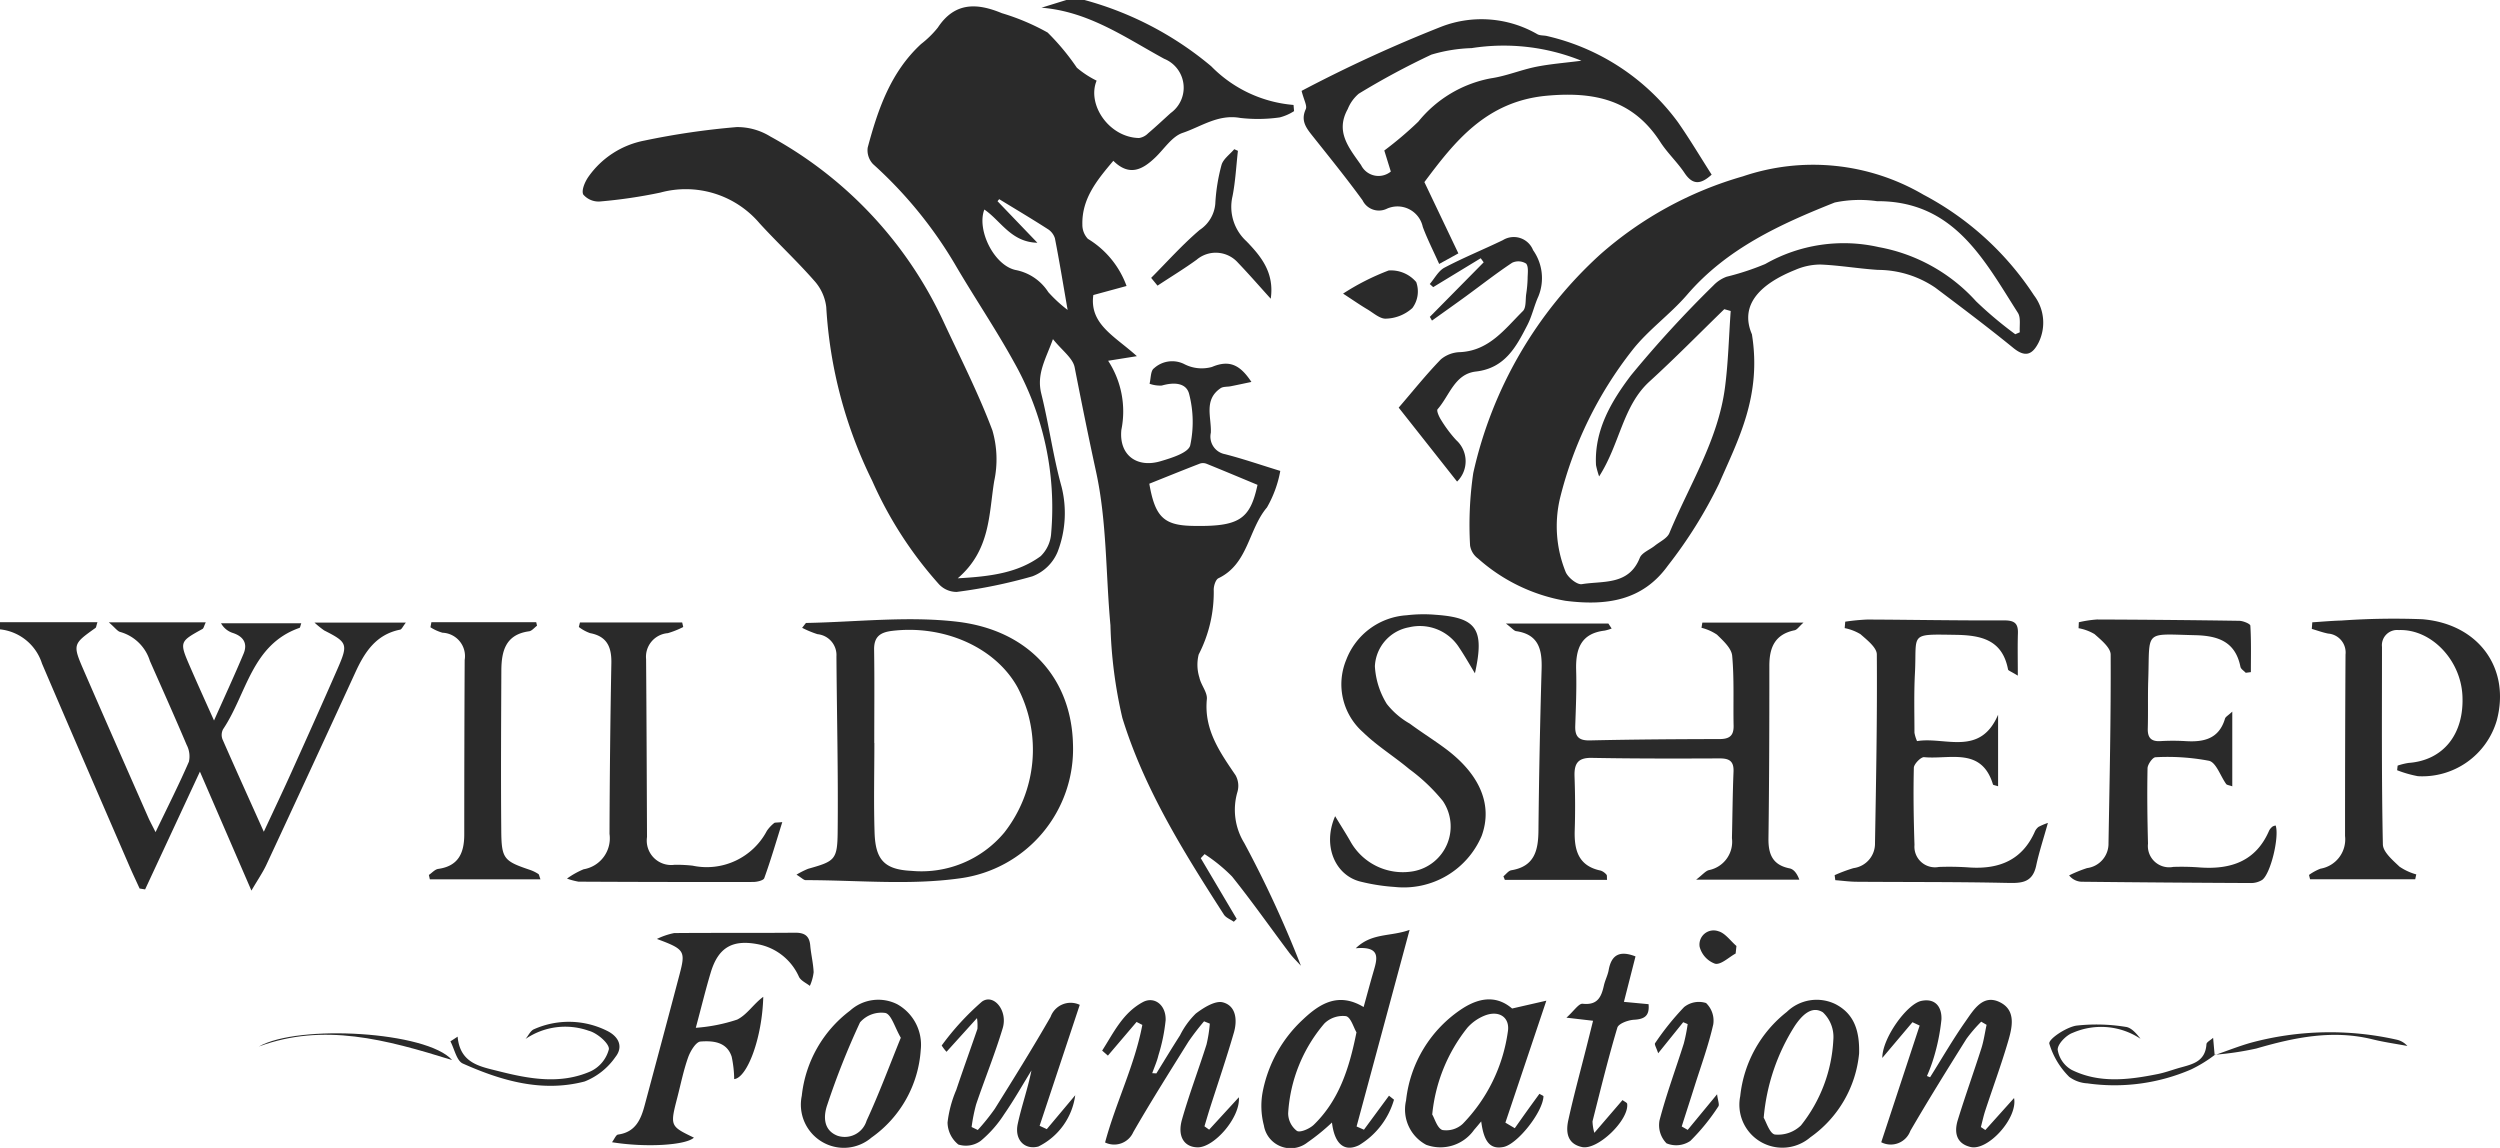 <svg xmlns="http://www.w3.org/2000/svg" xmlns:xlink="http://www.w3.org/1999/xlink" id="Group_181" data-name="Group 181" width="174" height="79.896" viewBox="0 0 174 79.896"><defs><clipPath id="clip-path"><rect id="Rectangle_160" data-name="Rectangle 160" width="174" height="79.896" fill="#2a2a2a"></rect></clipPath></defs><g id="Group_180" data-name="Group 180" clip-path="url(#clip-path)"><path id="Path_1772" data-name="Path 1772" d="M235.894,0a23.111,23.111,0,0,1,8.826,4.614,9.058,9.058,0,0,0,5.729,2.691l.037.43a3.385,3.385,0,0,1-1,.438,10.8,10.8,0,0,1-2.75.036c-1.53-.276-2.719.608-4.01,1.043-.738.249-1.273,1.109-1.89,1.7-.886.853-1.811,1.353-2.929.241-1.156,1.364-2.2,2.648-2.155,4.451a1.416,1.416,0,0,0,.385.981,6.367,6.367,0,0,1,2.69,3.281l-2.312.629c-.285,2.046,1.524,2.88,3.03,4.255l-2,.32a6.443,6.443,0,0,1,.921,4.808c-.176,1.751,1.073,2.675,2.728,2.184.76-.225,1.929-.582,2.063-1.1a7.752,7.752,0,0,0-.067-3.55c-.192-.84-1.1-.852-1.907-.617a2.2,2.2,0,0,1-.855-.124c.094-.369.07-.916.307-1.074a1.878,1.878,0,0,1,2.077-.311,2.65,2.65,0,0,0,1.959.215c1.227-.521,1.971-.132,2.746,1.043-.539.114-.987.211-1.437.3-.237.048-.525.013-.708.137-1.191.81-.626,2.031-.679,3.1a1.242,1.242,0,0,0,.984,1.49c1.246.32,2.467.741,3.85,1.166a7.956,7.956,0,0,1-.927,2.541c-1.3,1.531-1.3,3.938-3.382,4.931-.2.1-.344.573-.322.859a9.453,9.453,0,0,1-1.049,4.447,2.961,2.961,0,0,0,.049,1.6c.106.519.566,1.028.52,1.507-.208,2.126.906,3.688,2,5.3a1.514,1.514,0,0,1,.131,1.147,4.413,4.413,0,0,0,.47,3.562,77.576,77.576,0,0,1,3.947,8.548c-.273-.3-.572-.587-.816-.912-1.327-1.769-2.6-3.583-3.982-5.306a11.456,11.456,0,0,0-1.907-1.554l-.266.284,2.5,4.224-.2.2c-.234-.165-.548-.279-.691-.5-2.791-4.343-5.542-8.735-7.069-13.695a31.992,31.992,0,0,1-.827-6.436c-.33-3.568-.244-7.217-1-10.687-.526-2.418-1.016-4.84-1.491-7.27-.127-.647-.878-1.173-1.511-1.964-.491,1.375-1.157,2.408-.811,3.8.534,2.142.817,4.35,1.41,6.473a7.511,7.511,0,0,1-.273,4.531,3.091,3.091,0,0,1-1.757,1.707,35.476,35.476,0,0,1-5.268,1.085,1.685,1.685,0,0,1-1.23-.53,27.37,27.37,0,0,1-4.649-7.2,31.354,31.354,0,0,1-3.2-12.1,3.314,3.314,0,0,0-.839-1.833c-1.209-1.38-2.56-2.634-3.8-3.991a6.738,6.738,0,0,0-6.917-2.138,34.746,34.746,0,0,1-4.191.617,1.4,1.4,0,0,1-1.165-.484c-.139-.291.111-.873.349-1.22a6.184,6.184,0,0,1,3.906-2.534,52.705,52.705,0,0,1,6.427-.94,4.38,4.38,0,0,1,2.342.657,28.192,28.192,0,0,1,12.031,12.844c1.173,2.523,2.444,5.011,3.421,7.608a7.225,7.225,0,0,1,.124,3.539c-.375,2.3-.256,4.8-2.536,6.757,2.31-.126,4.189-.382,5.77-1.539a2.443,2.443,0,0,0,.734-1.622A20.587,20.587,0,0,0,231,25.216c-1.286-2.337-2.793-4.551-4.136-6.857a29.71,29.71,0,0,0-5.684-6.939,1.4,1.4,0,0,1-.369-1.146c.713-2.666,1.6-5.259,3.718-7.212a6.862,6.862,0,0,0,1.16-1.137C226.869.133,228.418.2,230.148.918a15.78,15.78,0,0,1,3.186,1.348,16.325,16.325,0,0,1,2.035,2.449,6.666,6.666,0,0,0,1.375.9c-.689,1.66.863,3.951,2.95,3.992a1.117,1.117,0,0,0,.627-.322c.541-.459,1.058-.946,1.585-1.422a2.17,2.17,0,0,0-.46-3.77C238.748,2.622,236.2.8,232.907.537L234.641,0Zm4.517,33.668c.4,2.3,1,2.894,3,2.935,3.241.065,4.01-.429,4.531-2.856-1.186-.493-2.358-.986-3.536-1.463a.688.688,0,0,0-.46-.022c-1.182.457-2.355.933-3.539,1.407M228.93,14.585c-.545,1.408.667,3.878,2.169,4.207a3.48,3.48,0,0,1,2.283,1.543,9.5,9.5,0,0,0,1.344,1.237c-.332-1.906-.583-3.453-.886-4.99a1.183,1.183,0,0,0-.516-.65c-1.108-.711-2.239-1.384-3.362-2.07l-.116.143,2.775,2.892c-1.839-.044-2.542-1.532-3.691-2.312" transform="translate(-160.419 -0.001)" fill="#2a2a2a"></path><path id="Path_1773" data-name="Path 1773" d="M0,214.6H6.784c-.084.252-.085.362-.137.4-1.587,1.134-1.606,1.141-.79,3.02,1.477,3.4,2.976,6.8,4.47,10.193.112.253.248.5.5,1,.853-1.775,1.633-3.318,2.321-4.9a1.722,1.722,0,0,0-.157-1.173c-.829-1.957-1.7-3.9-2.558-5.842a3.022,3.022,0,0,0-2.059-2.015c-.195-.045-.346-.28-.8-.671h6.747c-.122.254-.144.413-.228.46-1.612.893-1.619.892-.846,2.672.492,1.133,1,2.257,1.649,3.7.785-1.763,1.447-3.193,2.055-4.645.3-.709,0-1.2-.734-1.444a1.441,1.441,0,0,1-.834-.681h5.587c-.065.178-.075.305-.123.322-3.343,1.169-3.676,4.607-5.319,7.053a.853.853,0,0,0-.044.7c.9,2.05,1.821,4.087,2.877,6.438.745-1.6,1.348-2.866,1.923-4.143,1.079-2.394,2.156-4.79,3.209-7.2.751-1.717.688-1.848-.928-2.668a6.456,6.456,0,0,1-.676-.546h6.359c-.209.265-.286.468-.4.491-1.674.334-2.466,1.558-3.114,2.971q-3.076,6.7-6.192,13.39c-.245.526-.581,1.01-1.043,1.8l-3.585-8.28L10.1,233.2l-.383-.062c-.233-.513-.475-1.021-.7-1.538-2.035-4.7-4.079-9.405-6.094-14.119A3.441,3.441,0,0,0,0,215.1Z" transform="translate(0 -171.297)" fill="#2a2a2a"></path><path id="Path_1774" data-name="Path 1774" d="M526.577,68.636c.7,4.311-.963,7.36-2.289,10.418a31.639,31.639,0,0,1-3.56,5.7c-1.761,2.444-4.274,2.808-7.124,2.446a12.289,12.289,0,0,1-6.088-2.944,1.388,1.388,0,0,1-.552-.9,24.95,24.95,0,0,1,.221-5.048,29.08,29.08,0,0,1,8.853-15.229,25.685,25.685,0,0,1,9.911-5.42,15.2,15.2,0,0,1,12.573,1.278,20.772,20.772,0,0,1,7.689,7,3.135,3.135,0,0,1,.313,3.306c-.434.841-.927,1.029-1.753.356-1.77-1.443-3.6-2.817-5.423-4.19a7.143,7.143,0,0,0-4-1.241c-1.332-.085-2.657-.316-3.989-.372a4.409,4.409,0,0,0-1.754.368c-2.37.948-3.915,2.387-3.031,4.473m-10.631,9.9a5.724,5.724,0,0,1-.215-.784c-.127-2.443,1.086-4.465,2.437-6.248a79.162,79.162,0,0,1,5.747-6.267,2.415,2.415,0,0,1,.905-.593,18.319,18.319,0,0,0,2.691-.886,11.017,11.017,0,0,1,7.9-1.176,12.032,12.032,0,0,1,6.775,3.774,26.994,26.994,0,0,0,2.726,2.29l.315-.136c-.036-.456.085-1.011-.132-1.352-2.365-3.716-4.467-7.8-9.811-7.773a8.535,8.535,0,0,0-2.936.092c-3.8,1.511-7.506,3.2-10.275,6.419-1.191,1.383-2.742,2.471-3.852,3.907a27.23,27.23,0,0,0-4.993,10.246,8.485,8.485,0,0,0,.378,5.111c.144.4.805.936,1.141.881,1.477-.244,3.264.1,4.031-1.83.145-.363.693-.562,1.047-.847s.862-.512,1.015-.883c1.381-3.338,3.385-6.452,3.866-10.118.232-1.765.271-3.556.4-5.335l-.446-.126c-1.73,1.68-3.42,3.405-5.2,5.028-1.875,1.706-2.052,4.327-3.507,6.605" transform="translate(-404.646 -45.384)" fill="#2a2a2a"></path><path id="Path_1775" data-name="Path 1775" d="M518.551,232.393c.182-.145.347-.386.548-.419,1.607-.266,1.873-1.37,1.887-2.751q.056-5.627.22-11.253c.041-1.355-.2-2.412-1.776-2.638-.138-.02-.256-.184-.708-.53h7.131l.228.347a3,3,0,0,1-.493.146c-1.667.2-2.02,1.3-1.978,2.754.038,1.29-.019,2.584-.063,3.875-.025.731.23,1.03,1.016,1.013,3.006-.068,6.013-.089,9.02-.094.682,0,1-.219.986-.927-.035-1.625.048-3.26-.1-4.873-.049-.523-.626-1.045-1.059-1.468a3.391,3.391,0,0,0-1.076-.476l.059-.361h7.04c-.3.261-.441.5-.626.534-1.372.286-1.752,1.206-1.75,2.478,0,4-.008,8-.062,12-.015,1.108.285,1.856,1.469,2.093.274.055.506.319.68.787h-7.184c.453-.344.653-.61.9-.668a2.011,2.011,0,0,0,1.593-2.224c.037-1.542.047-3.085.11-4.626.03-.726-.287-.926-.966-.923-2.965.013-5.931.018-8.9-.037-.971-.018-1.227.4-1.2,1.273.045,1.249.055,2.5.014,3.752-.045,1.381.241,2.5,1.818,2.823a.933.933,0,0,1,.393.284c.044.043.021.154.039.357h-7.115l-.1-.25" transform="translate(-413.91 -171.404)" fill="#2a2a2a"></path><path id="Path_1776" data-name="Path 1776" d="M477.448,17.476c-.747.68-1.31.745-1.882-.112-.507-.76-1.2-1.4-1.693-2.166-1.887-2.918-4.549-3.515-7.872-3.218-4.256.38-6.457,3.223-8.545,6.014l2.365,4.961-1.336.736c-.409-.913-.823-1.725-1.139-2.573a1.8,1.8,0,0,0-2.545-1.251,1.265,1.265,0,0,1-1.648-.605c-1.1-1.515-2.285-2.975-3.452-4.444-.452-.568-.878-1.084-.5-1.9.109-.237-.132-.633-.291-1.273a97.649,97.649,0,0,1,9.76-4.481,7.774,7.774,0,0,1,6.638.53c.2.12.485.076.721.143a15.663,15.663,0,0,1,9.071,5.983c.829,1.186,1.568,2.433,2.351,3.657M454.661,15.8a25.355,25.355,0,0,0,2.371-2.011,8.51,8.51,0,0,1,5.051-3.018c1.062-.155,2.08-.585,3.137-.8,1-.2,2.022-.276,3.167-.424a14.431,14.431,0,0,0-7.645-.878,10.9,10.9,0,0,0-2.8.454,53.109,53.109,0,0,0-5.053,2.718,2.727,2.727,0,0,0-.767,1.07c-.876,1.577.075,2.685.928,3.9a1.352,1.352,0,0,0,2.07.449l-.453-1.46" transform="translate(-358.319 -5.32)" fill="#2a2a2a"></path><path id="Path_1777" data-name="Path 1777" d="M274.719,231.354a5.821,5.821,0,0,1,.806-.407c1.841-.522,2.038-.607,2.058-2.539.044-4.08-.058-8.162-.085-12.243a1.462,1.462,0,0,0-1.319-1.548,7.149,7.149,0,0,1-1.07-.444c.193-.227.243-.337.294-.338,3.495-.064,7.033-.489,10.475-.088,5.045.588,7.974,3.993,8.083,8.519a9.081,9.081,0,0,1-7.886,9.346c-3.51.491-7.141.123-10.718.124-.138,0-.276-.159-.638-.381m5.411-9.164h.008c0,2.081-.052,4.163.015,6.242.062,1.89.687,2.569,2.575,2.657a7.507,7.507,0,0,0,6.454-2.667,9.348,9.348,0,0,0,.92-10.108c-1.534-2.772-5.1-4.359-8.714-3.93-.842.1-1.282.4-1.268,1.314.032,2.164.01,4.328.01,6.493" transform="translate(-219.282 -170.478)" fill="#2a2a2a"></path><path id="Path_1778" data-name="Path 1778" d="M796.611,213.561c.677-.043,1.353-.106,2.031-.124a51.892,51.892,0,0,1,5.626-.091c3.94.323,6.158,3.443,5.183,7.056a5.4,5.4,0,0,1-5.484,3.869,7.978,7.978,0,0,1-1.447-.415c.011-.107.023-.214.034-.321a4.532,4.532,0,0,1,.763-.188c2.414-.176,3.878-2,3.747-4.682-.122-2.52-2.205-4.654-4.435-4.564a1.06,1.06,0,0,0-1.164,1.169c0,4.584-.034,9.169.062,13.75.011.53.689,1.1,1.157,1.547a3.957,3.957,0,0,0,1.167.539l-.073.339h-7.318l-.074-.3a3.419,3.419,0,0,1,.8-.437,2.068,2.068,0,0,0,1.708-2.274c0-4.209.008-8.417.033-12.626a1.32,1.32,0,0,0-1.214-1.464c-.384-.077-.756-.215-1.133-.325q.017-.231.034-.461" transform="translate(-635.679 -170.248)" fill="#2a2a2a"></path><path id="Path_1779" data-name="Path 1779" d="M714.321,213.861a8,8,0,0,1,1.262-.192q4.944.017,9.889.091c.277,0,.781.206.789.34.065,1.074.036,2.154.036,3.232l-.357.046c-.127-.138-.338-.259-.369-.416-.349-1.733-1.523-2.159-3.127-2.2-3.641-.083-3.172-.4-3.29,3.111-.038,1.124,0,2.25-.032,3.375-.019.636.219.921.873.886a14.979,14.979,0,0,1,1.753,0c1.271.082,2.333-.155,2.749-1.567.038-.128.216-.215.506-.486v5.2c-.223-.081-.372-.087-.426-.162-.4-.555-.691-1.49-1.189-1.615a15.41,15.41,0,0,0-3.726-.248c-.2,0-.552.5-.557.767-.035,1.748-.014,3.5.032,5.247a1.48,1.48,0,0,0,1.754,1.619,16.464,16.464,0,0,1,1.877.04c2.144.148,3.884-.435,4.8-2.568a.853.853,0,0,1,.239-.282.578.578,0,0,1,.217-.069c.26.794-.347,3.355-.944,3.785a1.458,1.458,0,0,1-.812.216q-5.883-.026-11.766-.09a1.156,1.156,0,0,1-.854-.441,9.086,9.086,0,0,1,1.248-.509,1.712,1.712,0,0,0,1.492-1.739c.075-4.372.172-8.745.15-13.118,0-.485-.667-1.022-1.121-1.427a3.3,3.3,0,0,0-1.113-.412l.019-.419" transform="translate(-569.636 -170.552)" fill="#2a2a2a"></path><path id="Path_1780" data-name="Path 1780" d="M633.543,213.831a14.614,14.614,0,0,1,1.531-.148c3.173.014,6.346.075,9.518.059.719,0,.988.2.965.9-.029.9-.007,1.806-.007,2.946-.488-.3-.665-.35-.68-.43-.391-2.048-1.84-2.382-3.634-2.41-3.308-.05-2.7-.133-2.847,2.683-.072,1.372-.035,2.75-.033,4.126a2.521,2.521,0,0,0,.18.587c1.939-.325,4.388,1.1,5.641-1.836v4.98c-.214-.072-.343-.082-.356-.126-.791-2.631-3.026-1.728-4.79-1.9-.224-.022-.711.474-.718.738-.042,1.79-.014,3.582.045,5.372a1.433,1.433,0,0,0,1.7,1.53,19.96,19.96,0,0,1,2.128.037c2.075.136,3.693-.519,4.566-2.533a.925.925,0,0,1,.233-.288,4.467,4.467,0,0,1,.659-.281c-.325,1.168-.622,2.06-.815,2.973-.276,1.3-1.168,1.218-2.2,1.2-3.422-.073-6.847-.05-10.27-.076-.5,0-1.008-.072-1.512-.11l-.046-.349a10.686,10.686,0,0,1,1.315-.491,1.719,1.719,0,0,0,1.494-1.747c.077-4.374.159-8.749.127-13.124,0-.479-.681-1.008-1.137-1.41a3.41,3.41,0,0,0-1.1-.423q.019-.222.038-.444" transform="translate(-505.11 -170.563)" fill="#2a2a2a"></path><path id="Path_1781" data-name="Path 1781" d="M468.8,215.974c-.366-.6-.709-1.212-1.1-1.792a3.242,3.242,0,0,0-3.48-1.406,2.894,2.894,0,0,0-2.381,2.711,5.569,5.569,0,0,0,.83,2.625,5.451,5.451,0,0,0,1.6,1.371c.8.594,1.656,1.126,2.459,1.722,2.443,1.811,3.326,3.951,2.541,6.093a5.891,5.891,0,0,1-6.056,3.55,13.464,13.464,0,0,1-2.345-.364c-1.786-.418-2.7-2.5-1.795-4.561.4.666.739,1.189,1.046,1.727a4.178,4.178,0,0,0,4.432,2.1,3.168,3.168,0,0,0,2.016-4.887,12.616,12.616,0,0,0-2.336-2.218c-1.051-.882-2.242-1.612-3.218-2.565a4.448,4.448,0,0,1-1.165-5.047,4.828,4.828,0,0,1,4.209-3.094,9.885,9.885,0,0,1,2-.034c2.841.2,3.434.965,2.747,4.067" transform="translate(-366.147 -169.117)" fill="#2a2a2a"></path><path id="Path_1782" data-name="Path 1782" d="M196.45,214.684h7.115l.073.318a6.281,6.281,0,0,1-1.07.428,1.649,1.649,0,0,0-1.515,1.806c.033,4.128.046,8.256.064,12.384a1.7,1.7,0,0,0,1.919,1.931,10.437,10.437,0,0,1,1.251.061,4.734,4.734,0,0,0,5.175-2.427,2.491,2.491,0,0,1,.508-.541c.045-.042.148-.021.562-.063-.433,1.383-.805,2.657-1.254,3.9-.059.164-.506.266-.774.266q-6.078.011-12.156-.021a4.89,4.89,0,0,1-.8-.214,5.7,5.7,0,0,1,1.159-.649,2.185,2.185,0,0,0,1.8-2.462q.019-5.943.129-11.886c.02-1.1-.29-1.864-1.482-2.087a2.882,2.882,0,0,1-.782-.428l.078-.317" transform="translate(-156.085 -171.362)" fill="#2a2a2a"></path><path id="Path_1783" data-name="Path 1783" d="M219.58,331.885a8,8,0,0,0-.174-1.554c-.339-1.052-1.318-1.122-2.169-1.06-.319.023-.705.662-.859,1.092-.321.9-.51,1.846-.749,2.775-.52,2.019-.519,2.019,1.147,2.823-.567.533-3.353.7-5.7.319.163-.216.273-.513.421-.534,1.231-.169,1.6-1.077,1.864-2.081.808-3.02,1.621-6.039,2.416-9.063.431-1.638.357-1.752-1.575-2.47a4.867,4.867,0,0,1,1.2-.409c2.8-.025,5.6,0,8.4-.025.668-.007,1.012.208,1.071.891.054.622.211,1.238.236,1.859a3.224,3.224,0,0,1-.263.95c-.257-.2-.617-.356-.754-.621a3.93,3.93,0,0,0-2.813-2.268c-1.8-.36-2.8.195-3.329,1.95-.348,1.153-.631,2.326-1.042,3.857a11.77,11.77,0,0,0,2.876-.57c.686-.333,1.156-1.109,1.819-1.586-.071,2.858-1.112,5.622-2.02,5.727" transform="translate(-168.48 -256.781)" fill="#2a2a2a"></path><path id="Path_1784" data-name="Path 1784" d="M148.116,214.594h7.293l.055.245c-.184.135-.356.363-.555.39-1.643.224-1.921,1.395-1.927,2.736-.016,3.712-.038,7.424-.006,11.136.017,1.973.176,2.119,2.034,2.746a2.656,2.656,0,0,1,.548.273c.054.034.061.145.147.372h-7.7l-.067-.305c.217-.146.42-.389.653-.422,1.428-.2,1.809-1.139,1.809-2.4q0-6.068.029-12.137a1.631,1.631,0,0,0-1.541-1.9,3.176,3.176,0,0,1-.841-.38l.066-.354" transform="translate(-118.088 -171.29)" fill="#2a2a2a"></path><path id="Path_1785" data-name="Path 1785" d="M442.17,326.086c.241-.87.443-1.629.662-2.384.266-.918.615-1.869-1.211-1.705,1.125-1.093,2.405-.794,3.748-1.281L441.679,334.4l.513.224,1.743-2.366.348.277a5.453,5.453,0,0,1-2.435,3.168c-1.022.5-1.708-.088-1.882-1.579a14.581,14.581,0,0,1-1.7,1.382,1.888,1.888,0,0,1-3.038-1.177,5.322,5.322,0,0,1-.086-2.329,9.248,9.248,0,0,1,2.812-5.053c1.183-1.12,2.48-1.907,4.217-.859m-.5,1.757c-.2-.329-.39-1.047-.73-1.124a1.84,1.84,0,0,0-1.5.507,10.57,10.57,0,0,0-2.524,6.252,1.557,1.557,0,0,0,.608,1.227c.224.141.894-.15,1.183-.432,1.744-1.7,2.459-3.9,2.964-6.43" transform="translate(-347.261 -255.997)" fill="#2a2a2a"></path><path id="Path_1786" data-name="Path 1786" d="M327.241,346.017l-2.12,2.344a2.789,2.789,0,0,1-.336-.439,18.388,18.388,0,0,1,2.8-3.051c.811-.585,1.817.619,1.446,1.848-.54,1.791-1.249,3.53-1.849,5.3a11.945,11.945,0,0,0-.315,1.577l.43.208a15.136,15.136,0,0,0,1.177-1.463c1.324-2.12,2.646-4.243,3.89-6.41a1.483,1.483,0,0,1,2.03-.838l-2.794,8.419.5.232,1.979-2.359a4.665,4.665,0,0,1-2.563,3.568c-.948.254-1.677-.459-1.439-1.569.266-1.242.7-2.447.955-3.726-.626,1.017-1.214,2.061-1.893,3.041a8.089,8.089,0,0,1-1.634,1.858,1.758,1.758,0,0,1-1.561.258,2.01,2.01,0,0,1-.752-1.53,8.122,8.122,0,0,1,.607-2.271c.475-1.421.987-2.83,1.473-4.247a3.593,3.593,0,0,0-.03-.753" transform="translate(-259.243 -275.156)" fill="#2a2a2a"></path><path id="Path_1787" data-name="Path 1787" d="M383.906,350.034c.547-.884,1.084-1.774,1.645-2.649a5.632,5.632,0,0,1,1.093-1.508c.54-.412,1.354-.925,1.888-.784.937.247,1.012,1.26.766,2.107-.51,1.76-1.1,3.495-1.661,5.241-.135.424-.258.852-.387,1.279l.326.234,2.07-2.256c.115,1.4-1.718,3.5-2.87,3.486-.928-.012-1.426-.747-1.091-1.93.5-1.762,1.155-3.479,1.708-5.226a9.515,9.515,0,0,0,.23-1.454l-.4-.161a17.577,17.577,0,0,0-1.085,1.412c-1.3,2.087-2.617,4.17-3.842,6.3a1.452,1.452,0,0,1-1.962.72c.744-2.779,2.064-5.376,2.592-8.183l-.4-.206L380.53,348.8l-.4-.348c.793-1.235,1.424-2.613,2.824-3.372.8-.435,1.633.19,1.594,1.259a12.3,12.3,0,0,1-.5,2.434c-.1.426-.286.832-.433,1.248l.291.018" transform="translate(-303.42 -275.329)" fill="#2a2a2a"></path><path id="Path_1788" data-name="Path 1788" d="M492.367,353.669c.288-.407.574-.815.864-1.22s.571-.787.851-1.174c.151.092.284.138.282.177-.047,1.1-1.81,3.325-2.776,3.522-.91.185-1.373-.324-1.557-1.778-.188.224-.339.411-.5.592a2.865,2.865,0,0,1-3.332,1.035,2.781,2.781,0,0,1-1.4-3.078,8.772,8.772,0,0,1,3.915-6.4c1.393-.9,2.53-.808,3.466-.006l2.383-.546-2.85,8.489.65.385m-5.734-.938c.164.273.34.939.7,1.066a1.693,1.693,0,0,0,1.412-.426,11.455,11.455,0,0,0,3.138-6.385c.183-1.017-.592-1.55-1.6-1.156a3.2,3.2,0,0,0-1.211.847,11.448,11.448,0,0,0-2.448,6.054" transform="translate(-386.938 -275.146)" fill="#2a2a2a"></path><path id="Path_1789" data-name="Path 1789" d="M652.269,350.247c.818-1.3,1.587-2.638,2.47-3.894.556-.79,1.2-1.9,2.374-1.329s.863,1.788.567,2.788c-.472,1.6-1.048,3.164-1.569,4.746-.125.379-.207.772-.31,1.159l.31.208,2-2.227c.266,1.408-1.829,3.7-3.032,3.407-1.007-.241-1.144-1.034-.885-1.876.515-1.672,1.108-3.319,1.64-4.986.17-.531.245-1.092.364-1.64l-.373-.219a10.075,10.075,0,0,0-1.028,1.195c-1.327,2.12-2.651,4.244-3.906,6.407a1.451,1.451,0,0,1-2.025.789l2.674-8.12-.5-.234-2.1,2.486c0-1.39,1.727-3.768,2.724-3.971,1.012-.206,1.431.479,1.392,1.3a14.176,14.176,0,0,1-.541,2.673,11.257,11.257,0,0,1-.468,1.257l.217.085" transform="translate(-517.932 -275.275)" fill="#2a2a2a"></path><path id="Path_1790" data-name="Path 1790" d="M484.583,87.349l3.751-3.8-.206-.285-3.307,2.011-.239-.216c.336-.388.6-.915,1.02-1.138,1.325-.7,2.72-1.265,4.071-1.918a1.444,1.444,0,0,1,2.1.7,3.367,3.367,0,0,1,.37,3.214c-.293.643-.439,1.356-.76,1.982-.78,1.522-1.562,3.018-3.591,3.251-1.482.17-1.837,1.683-2.665,2.621-.091.1.1.528.243.749a9.067,9.067,0,0,0,1.048,1.4,1.979,1.979,0,0,1,.065,2.889l-4.064-5.147c1.013-1.177,1.923-2.317,2.934-3.359A2.163,2.163,0,0,1,486.7,89.8c2.027-.106,3.113-1.619,4.363-2.859.235-.233.174-.773.229-1.174a8.657,8.657,0,0,0,.1-1.071c0-.362.082-.824-.1-1.055a1.008,1.008,0,0,0-.975-.063c-1.106.733-2.152,1.555-3.225,2.338-.781.569-1.57,1.126-2.356,1.688l-.144-.251" transform="translate(-385.07 -65.291)" fill="#2a2a2a"></path><path id="Path_1791" data-name="Path 1791" d="M608.34,348.5a8.066,8.066,0,0,1-3.392,5.837,2.99,2.99,0,0,1-4.882-2.86,8.585,8.585,0,0,1,3.242-5.865,2.981,2.981,0,0,1,3.383-.543c1.254.648,1.691,1.775,1.649,3.43m-6.639,4.481c.165.266.417,1.113.785,1.167a2.3,2.3,0,0,0,1.805-.633,10.385,10.385,0,0,0,2.256-5.974,2.355,2.355,0,0,0-.729-1.9c-.8-.5-1.483.254-1.936.916a14.152,14.152,0,0,0-2.182,6.423" transform="translate(-478.946 -275.183)" fill="#2a2a2a"></path><path id="Path_1792" data-name="Path 1792" d="M284.652,348.231a8.111,8.111,0,0,1-3.428,6.127,2.959,2.959,0,0,1-3.41.316,3.006,3.006,0,0,1-1.443-3.222,8.544,8.544,0,0,1,3.359-5.927,2.928,2.928,0,0,1,3.284-.446,3.228,3.228,0,0,1,1.639,3.152m-1.39-.82c-.425-.731-.652-1.619-1.075-1.725a1.969,1.969,0,0,0-1.765.658,53.776,53.776,0,0,0-2.281,5.746c-.274.794-.274,1.755.712,2.141a1.589,1.589,0,0,0,2.028-1.047c.866-1.869,1.582-3.807,2.381-5.772" transform="translate(-220.567 -275.184)" fill="#2a2a2a"></path><path id="Path_1793" data-name="Path 1793" d="M542.127,333.616l-1.852-.215c.523-.468.858-1,1.131-.969,1.037.115,1.3-.476,1.477-1.273.081-.364.267-.707.332-1.073.193-1.082.787-1.37,1.867-.949l-.806,3.164,1.715.161c.079.818-.29,1.044-1.015,1.084-.409.023-1.072.266-1.157.548-.644,2.154-1.176,4.341-1.729,6.522a3.184,3.184,0,0,0,.128.8l1.96-2.28c.143.111.315.178.325.263.133,1.127-2.054,3.239-3.142,3.007-1.038-.221-1.135-1.048-.957-1.864.374-1.709.839-3.4,1.266-5.095.141-.56.281-1.121.458-1.831" transform="translate(-431.251 -262.571)" fill="#2a2a2a"></path><path id="Path_1794" data-name="Path 1794" d="M573.058,354.448l2.048-2.483c.054.445.178.723.088.846a14.43,14.43,0,0,1-1.949,2.4,1.752,1.752,0,0,1-1.656.17,1.8,1.8,0,0,1-.489-1.6c.472-1.809,1.128-3.57,1.692-5.356a12.012,12.012,0,0,0,.267-1.344l-.31-.133-1.743,2.162c-.121-.373-.277-.618-.215-.7a18.853,18.853,0,0,1,2.018-2.512,1.65,1.65,0,0,1,1.53-.283,1.7,1.7,0,0,1,.5,1.491c-.331,1.456-.848,2.87-1.3,4.3-.294.936-.6,1.869-.894,2.8l.409.234" transform="translate(-455.597 -275.804)" fill="#2a2a2a"></path><path id="Path_1795" data-name="Path 1795" d="M403.1,51.587c-.119,1.052-.172,2.118-.375,3.154a3.243,3.243,0,0,0,.968,3.137c.994,1.03,1.959,2.168,1.691,4-.762-.841-1.508-1.7-2.291-2.518a2.063,2.063,0,0,0-2.871-.192c-.88.637-1.809,1.2-2.717,1.8l-.444-.541c1.118-1.123,2.177-2.315,3.38-3.338a2.427,2.427,0,0,0,1.084-1.811,12.894,12.894,0,0,1,.433-2.707c.118-.417.58-.737.887-1.1l.254.113" transform="translate(-316.941 -41.087)" fill="#2a2a2a"></path><path id="Path_1796" data-name="Path 1796" d="M463.233,94.784a16.727,16.727,0,0,1,3.175-1.611,2.307,2.307,0,0,1,1.916.807,1.934,1.934,0,0,1-.268,1.808,2.846,2.846,0,0,1-1.823.737c-.42.035-.891-.4-1.32-.653-.505-.3-.989-.638-1.68-1.088" transform="translate(-369.755 -74.348)" fill="#2a2a2a"></path><path id="Path_1797" data-name="Path 1797" d="M718.335,355.422a9.3,9.3,0,0,1-1.66,1.022,13.417,13.417,0,0,1-7.215.969,2.333,2.333,0,0,1-1.268-.453,5.458,5.458,0,0,1-1.386-2.313c-.055-.321,1.156-1.129,1.87-1.251a12.565,12.565,0,0,1,3.442.085c.392.043.744.451,1.039.831a4.955,4.955,0,0,0-4.716-.418c-.458.16-1.064.784-1.051,1.177a1.965,1.965,0,0,0,.966,1.4c1.93.958,3.976.7,6,.293.448-.09.883-.243,1.321-.377.92-.281,1.985-.378,2.067-1.7.009-.146.281-.276.464-.444.039.445.073.827.107,1.209Z" transform="translate(-564.175 -282.011)" fill="#2a2a2a"></path><path id="Path_1798" data-name="Path 1798" d="M155.854,353.466c.168,1.872,1.573,2.078,2.865,2.406,2.123.539,4.283.928,6.375.015a2.345,2.345,0,0,0,1.288-1.548c.035-.4-.828-1.139-1.4-1.282a4.89,4.89,0,0,0-4.4.569c.194-.232.342-.577.59-.678a5.954,5.954,0,0,1,5.078.11c.852.417,1.134,1.136.588,1.821a4.71,4.71,0,0,1-2.144,1.707c-2.957.775-5.785-.047-8.479-1.249-.432-.193-.583-1.013-.863-1.543l.5-.328" transform="translate(-124.003 -281.315)" fill="#2a2a2a"></path><path id="Path_1799" data-name="Path 1799" d="M763.851,357.638c.84-.29,1.668-.621,2.521-.864a21.121,21.121,0,0,1,10.124-.217,1.4,1.4,0,0,1,.768.443c-.806-.151-1.621-.264-2.415-.46-2.777-.687-5.436-.139-8.1.637a21.018,21.018,0,0,1-2.876.431l-.021.029" transform="translate(-609.71 -284.2)" fill="#2a2a2a"></path><path id="Path_1800" data-name="Path 1800" d="M102.731,358.261c-4.611-1.432-8.949-2.617-13.451-.942,2.735-1.568,11.7-1.052,13.451.942" transform="translate(-71.264 -284.48)" fill="#2a2a2a"></path><path id="Path_1801" data-name="Path 1801" d="M588.678,322.559c-.482.262-1.021.8-1.432.711a1.709,1.709,0,0,1-1.077-1.187.985.985,0,0,1,1.3-1.076c.479.128.846.672,1.263,1.029l-.055.523" transform="translate(-467.876 -256.195)" fill="#2a2a2a"></path></g></svg>